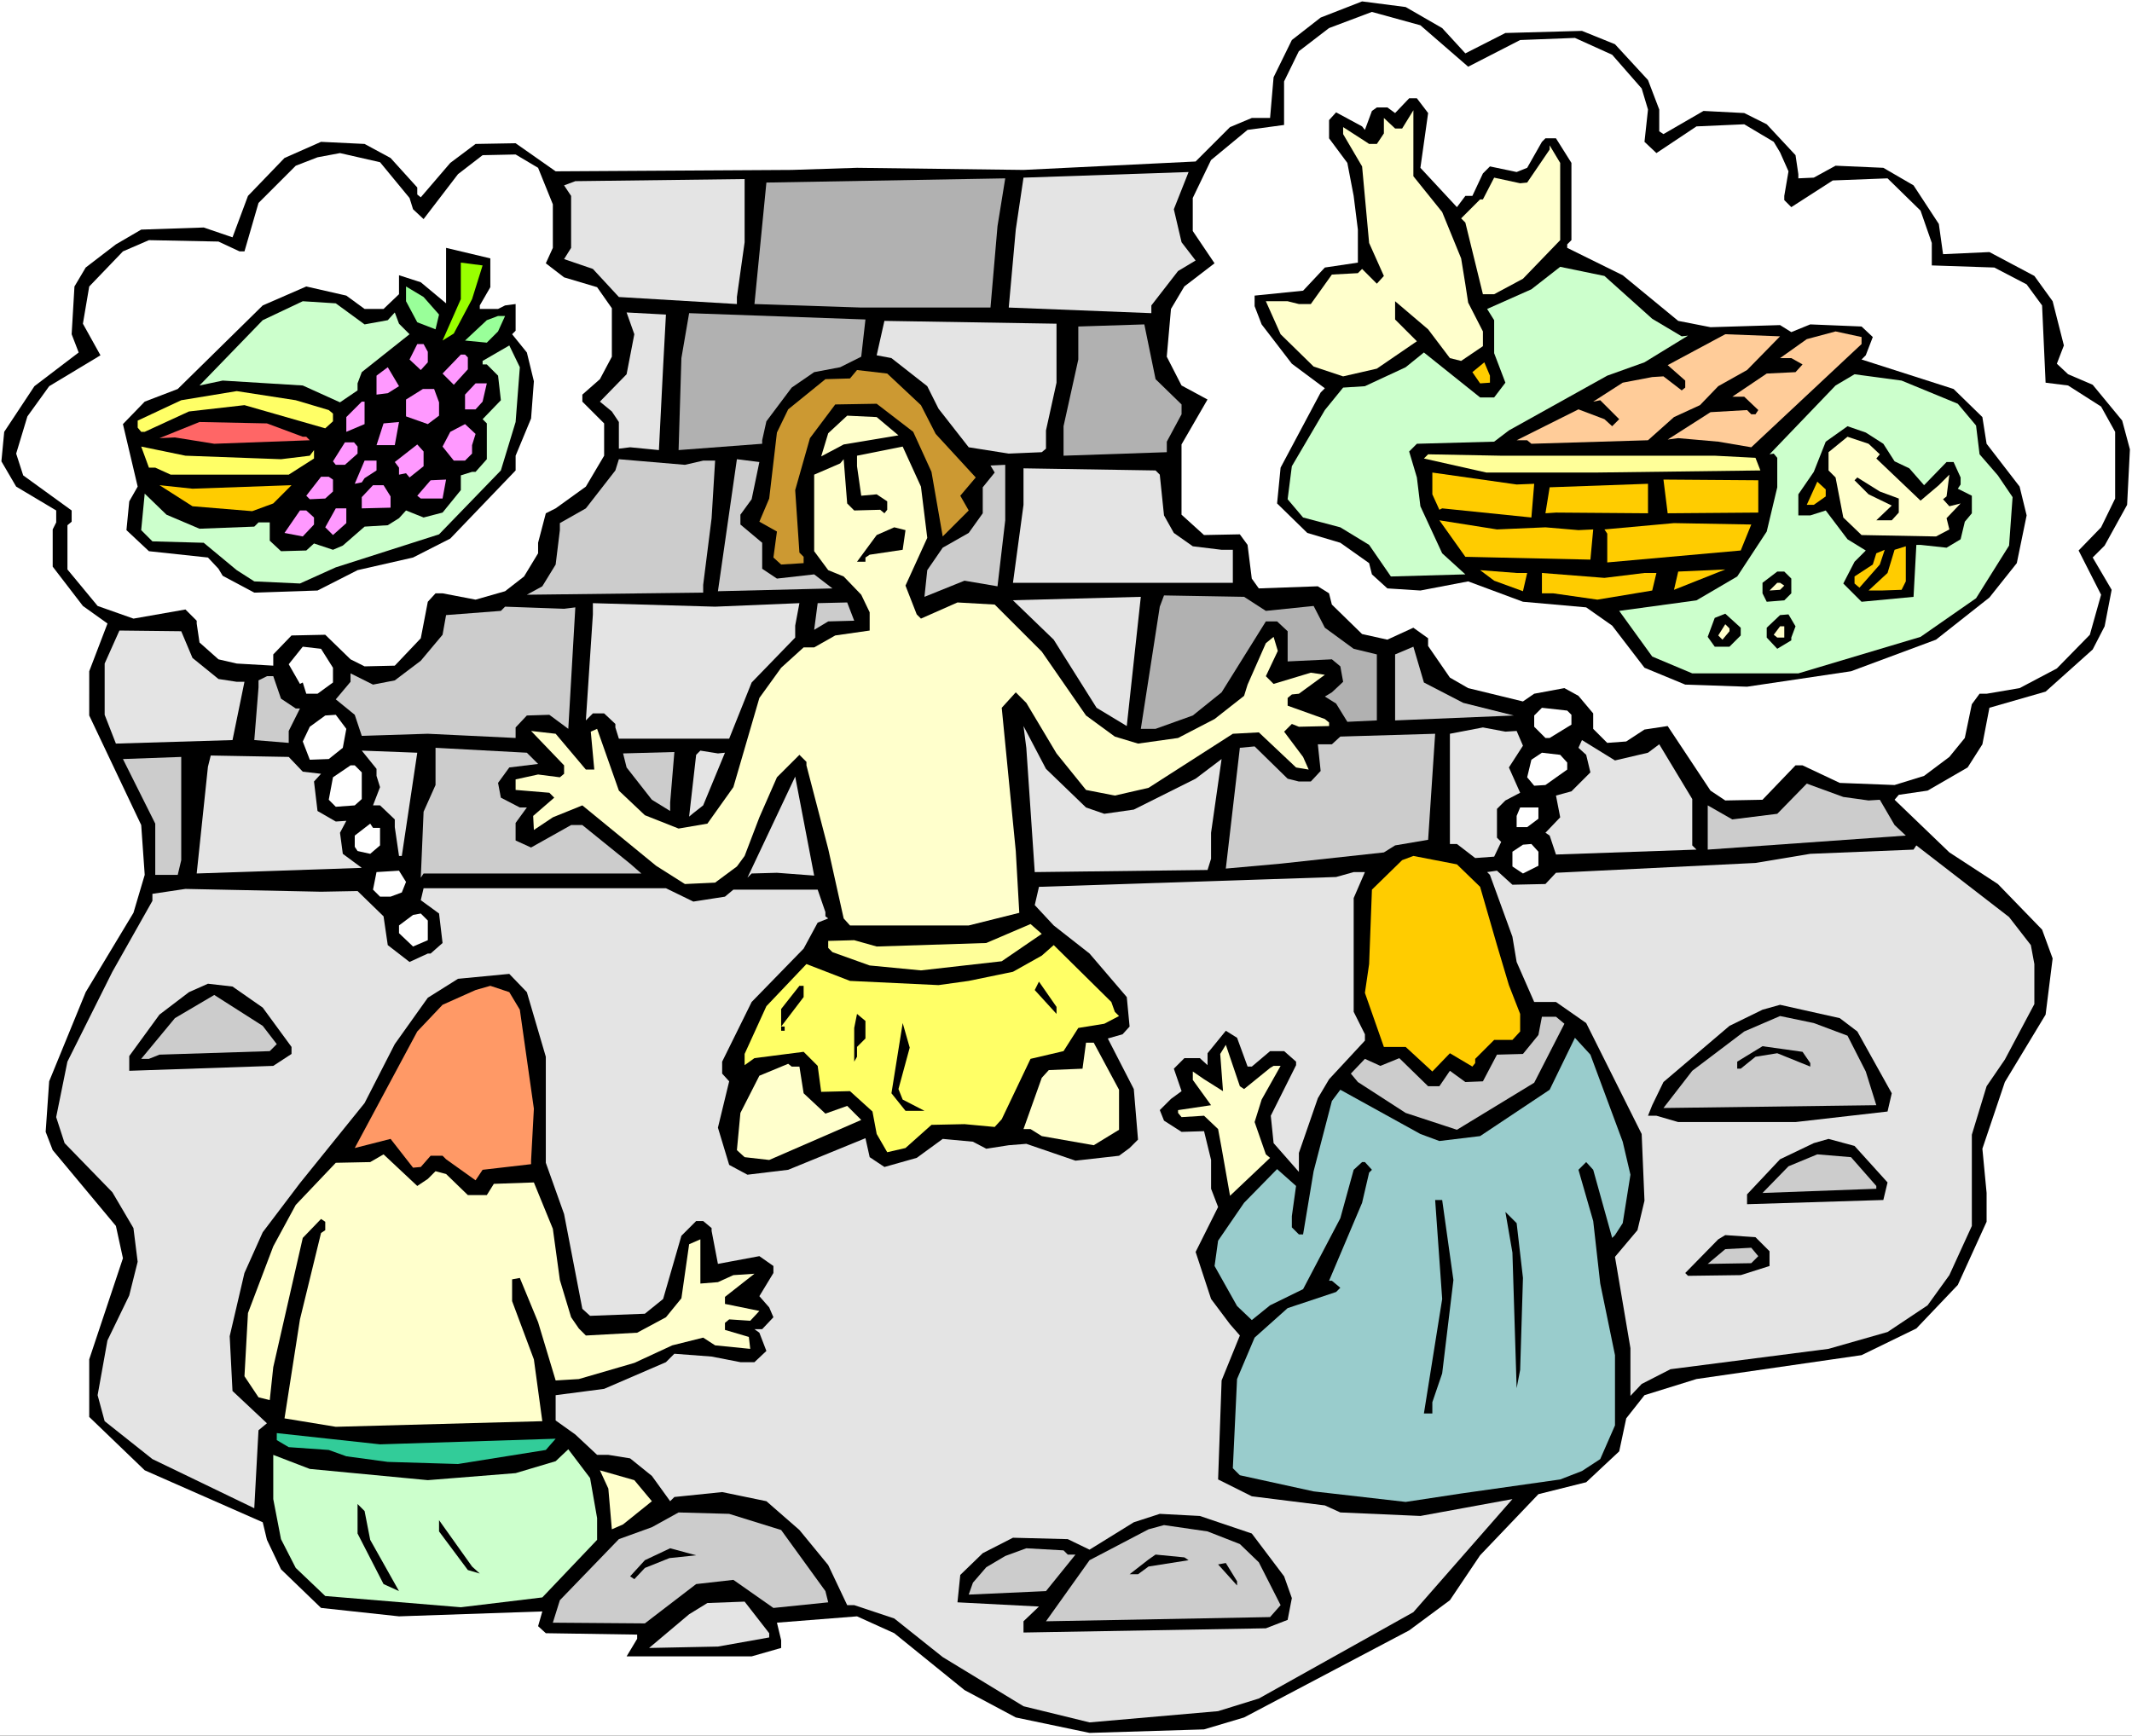 <?xml version="1.0" encoding="UTF-8" standalone="no"?>
<svg
   version="1.0"
   width="129.766mm"
   height="105.666mm"
   id="svg144"
   sodipodi:docname="Joseph in Prison 1.wmf"
   xmlns:inkscape="http://www.inkscape.org/namespaces/inkscape"
   xmlns:sodipodi="http://sodipodi.sourceforge.net/DTD/sodipodi-0.dtd"
   xmlns="http://www.w3.org/2000/svg"
   xmlns:svg="http://www.w3.org/2000/svg">
  <rect width="100%" height="100%" fill="#333333" stroke="none"/>
  <sodipodi:namedview
     id="namedview144"
     pagecolor="#ffffff"
     bordercolor="#000000"
     borderopacity="0.25"
     inkscape:showpageshadow="2"
     inkscape:pageopacity="0.0"
     inkscape:pagecheckerboard="0"
     inkscape:deskcolor="#d1d1d1"
     inkscape:document-units="mm" />
  <defs
     id="defs1">
    <pattern
       id="WMFhbasepattern"
       patternUnits="userSpaceOnUse"
       width="6"
       height="6"
       x="0"
       y="0" />
  </defs>
  <path
     style="fill:#ffffff;fill-opacity:1;fill-rule:evenodd;stroke:none"
     d="M 0,399.366 H 490.455 V 0 H 0 Z"
     id="path1" />
  <path
     style="fill:#000000;fill-opacity:1;fill-rule:evenodd;stroke:none"
     d="m 331.764,6.462 5.333,5.816 9.211,-4.685 17.614,-0.485 7.595,3.07 7.595,8.239 2.586,6.785 v 5.008 l 0.97,0.646 9.211,-5.331 9.373,0.485 5.171,2.585 6.626,7.108 0.646,4.362 v 0.969 l 3.555,-0.162 5.01,-2.746 10.989,0.485 6.949,4.039 5.818,8.886 0.97,6.947 10.666,-0.485 10.342,5.493 4.202,5.816 2.586,10.178 -1.616,4.2 2.586,2.423 5.656,2.423 6.787,8.239 1.778,6.624 -0.646,12.763 -5.171,9.37 -2.747,2.746 4.363,7.432 -1.616,8.401 -2.747,5.331 -10.827,9.693 -12.928,3.716 -1.616,8.401 -3.394,5.331 -9.211,5.331 -6.626,0.969 -0.97,1.131 12.605,12.117 11.15,7.27 10.181,10.501 2.424,6.624 -1.616,12.924 -9.373,15.509 -5.171,15.348 0.97,10.178 v 6.624 l -6.626,14.54 -9.534,10.016 -12.605,6.139 -37.976,5.493 -11.958,3.716 -4.202,5.331 -1.616,7.593 -7.595,7.108 -10.989,2.746 -13.413,14.055 -6.949,10.34 -9.373,6.947 -37.976,20.033 -9.211,2.746 -26.341,0.808 -16.968,-3.554 -11.797,-6.301 -16.16,-13.086 -8.565,-3.877 -18.422,1.454 0.97,4.039 v 1.777 l -6.787,1.939 h -28.765 l 2.424,-4.039 v -0.969 l -21.008,-0.323 -1.778,-1.616 0.97,-3.393 -32.966,1.131 -17.938,-1.939 -9.211,-8.886 -3.232,-6.785 -0.97,-4.039 -27.149,-11.955 -12.766,-12.278 v -13.248 l 7.757,-23.264 -1.616,-7.432 -14.544,-17.448 -1.616,-4.2 0.808,-11.632 8.403,-20.518 10.989,-18.256 2.586,-8.724 -0.808,-11.47 -11.958,-25.203 V 154.447 l 4.202,-10.986 -5.656,-4.039 -6.949,-9.047 v -8.562 l 0.808,-1.616 v -2.746 L 3.717,111.958 0.323,106.142 0.97,99.357 7.918,88.856 18.099,81.101 l -1.616,-4.2 0.646,-10.986 2.586,-4.362 6.949,-5.331 5.818,-3.393 14.382,-0.485 6.626,2.262 3.555,-9.532 8.403,-8.724 8.403,-3.716 10.019,0.485 5.979,3.231 6.141,6.785 v 1.616 l 0.808,0.646 6.787,-7.916 5.818,-4.362 9.211,-0.162 9.211,6.462 54.298,-0.323 15.029,-0.485 38.299,0.485 39.592,-1.939 7.918,-7.916 5.01,-2.1 h 4.202 l 0.808,-9.37 4.202,-8.562 6.626,-5.17 9.534,-3.716 10.019,1.292 z"
     id="path2" />
  <path
     style="fill:#ffffff;fill-opacity:1;fill-rule:evenodd;stroke:none"
     d="m 337.744,15.348 11.958,-6.139 12.605,-0.485 8.565,3.877 6.787,7.755 1.454,4.847 -0.808,7.432 2.747,2.585 9.211,-6.139 10.989,-0.485 6.787,4.039 1.454,2.423 1.939,4.362 -0.97,5.654 v 0.969 l 1.616,1.616 9.534,-6.139 12.605,-0.485 7.595,7.432 2.586,7.432 v 5.17 l 14.382,0.485 7.434,3.877 3.555,4.847 0.808,17.771 5.171,0.646 7.595,4.847 3.232,5.816 v 15.348 l -3.232,6.624 -5.171,5.331 5.171,10.178 -2.586,9.209 -7.595,7.755 -8.565,4.524 -7.595,1.292 h -1.616 l -1.778,2.423 -1.616,7.755 -3.555,4.362 -5.818,4.362 -6.787,2.1 -12.605,-0.485 -8.565,-4.039 h -1.616 l -7.595,7.916 -8.565,0.162 -3.394,-2.262 -9.858,-14.863 -5.333,0.808 -4.202,2.746 -4.363,0.323 -3.232,-3.231 v -3.554 l -3.394,-4.039 -3.232,-1.777 -6.949,1.292 -2.586,1.777 -12.605,-3.07 -4.202,-2.423 -5.01,-7.27 v -1.777 l -3.394,-2.423 -5.979,2.746 -5.818,-1.292 -6.949,-6.785 -0.646,-2.585 -2.586,-1.616 -13.574,0.485 -1.616,-2.262 -0.97,-7.755 -1.778,-2.423 -8.242,0.162 -5.171,-4.685 v -16.156 l 5.979,-10.34 -5.979,-3.231 -3.394,-6.624 0.97,-10.986 3.07,-5.17 6.949,-5.331 -5.01,-7.432 v -7.593 l 4.202,-8.724 8.403,-6.947 8.403,-1.131 v -10.016 l 3.394,-6.947 6.949,-5.331 9.858,-3.716 11.15,3.07 z"
     id="path3" />
  <path
     style="fill:#000000;fill-opacity:1;fill-rule:evenodd;stroke:none"
     d="m 328.532,26.011 -1.778,12.601 8.403,9.047 1.939,-2.585 h 1.616 l 2.424,-5.17 1.616,-1.616 6.141,1.292 2.424,-0.969 3.394,-5.978 0.808,-0.808 h 2.424 l 3.555,5.654 v 17.771 l -0.97,0.969 v 0.808 l 12.766,6.301 12.766,10.501 7.434,1.454 15.998,-0.485 2.586,1.616 4.363,-1.777 11.797,0.485 2.586,2.423 -1.616,4.2 -0.97,0.969 21.17,6.785 6.626,6.462 0.97,6.139 7.595,9.855 1.616,6.624 -2.262,10.986 -6.302,7.916 -12.282,9.693 -19.554,7.27 -23.917,3.554 -14.221,-0.485 -9.373,-3.877 -7.434,-9.693 -5.979,-4.2 -14.544,-1.292 -12.605,-4.685 -10.989,2.1 -7.595,-0.485 -3.555,-3.231 -0.646,-2.585 -6.626,-4.685 -7.595,-2.262 -6.949,-6.785 0.808,-8.239 9.211,-17.286 0.97,-0.969 -7.595,-5.654 -6.949,-9.047 -1.616,-4.2 V 68.015 l 11.15,-1.131 5.01,-5.331 7.595,-1.131 v -7.593 l -0.97,-7.755 -1.454,-7.593 -4.202,-5.654 v -4.2 l 1.616,-1.777 5.979,3.231 0.646,0.808 1.616,-4.362 1.131,-0.808 h 2.424 l 1.778,1.292 3.232,-3.393 h 1.778 z"
     id="path4" />
  <path
     style="fill:#ffffcc;fill-opacity:1;fill-rule:evenodd;stroke:none"
     d="m 325.139,40.551 6.626,8.239 4.363,10.663 0.97,5.978 0.646,4.2 3.394,6.624 v 3.393 l -5.01,3.393 -2.586,-0.646 -5.01,-6.624 -7.595,-6.462 v 4.2 l 5.01,5.008 -9.211,6.301 -7.757,1.777 -6.787,-2.262 -7.595,-7.432 -3.394,-7.593 h 5.01 l 2.586,0.646 h 2.747 l 4.848,-6.785 5.979,-0.323 0.97,-0.969 3.394,3.393 1.616,-1.777 -3.394,-7.593 -1.616,-17.61 -4.363,-7.432 v -1.616 l 5.01,3.231 0.97,0.646 h 1.778 l 1.616,-2.423 v -3.554 l 2.586,2.423 h 1.616 l 2.586,-4.2 z"
     id="path5" />
  <path
     style="fill:#ffffff;fill-opacity:1;fill-rule:evenodd;stroke:none"
     d="m 94.213,45.559 0.808,2.585 2.424,2.262 7.918,-10.34 5.656,-4.362 7.595,-0.162 5.171,3.07 3.394,8.401 v 10.016 l -1.616,3.554 4.202,3.231 7.595,2.262 3.394,4.847 v 11.147 l -2.747,5.17 -4.04,3.554 v 1.616 l 5.01,5.008 v 7.432 l -4.202,7.108 -6.949,5.008 -2.262,1.131 -1.778,6.785 v 2.423 l -3.232,5.331 -4.363,3.393 -6.787,1.939 -7.595,-1.454 h -1.616 l -1.778,1.939 -1.616,8.401 -5.979,6.301 -6.949,0.162 -3.232,-1.616 -5.818,-5.654 -7.757,0.162 -4.202,4.362 v 2.585 l -8.403,-0.485 -4.202,-0.969 -4.363,-3.877 -0.646,-4.362 v -0.646 l -2.586,-2.585 -11.958,2.1 -8.242,-2.908 -6.949,-8.401 v -10.178 l 0.97,-0.808 v -2.585 l -11.15,-8.078 -1.616,-5.008 2.586,-8.562 5.01,-6.947 11.797,-7.108 -4.04,-7.27 1.454,-8.562 7.757,-8.078 5.979,-2.585 15.998,0.323 4.848,2.262 h 1.131 l 3.232,-11.147 8.565,-8.562 5.01,-1.939 5.171,-0.969 9.211,2.1 z"
     id="path6" />
  <path
     style="fill:#ffffcc;fill-opacity:1;fill-rule:evenodd;stroke:none"
     d="m 358.913,55.252 -8.565,8.886 -6.626,3.554 h -2.586 l -4.04,-16.479 -0.97,-0.969 4.363,-4.362 h 0.646 l 2.586,-5.008 5.979,1.292 1.616,-0.162 5.171,-7.593 v -0.969 l 2.424,4.039 z"
     id="path7" />
  <path
     style="fill:#e4e4e4;fill-opacity:1;fill-rule:evenodd;stroke:none"
     d="m 171.296,55.737 -1.778,12.601 v 1.616 l -27.149,-1.616 -5.979,-6.462 -6.626,-2.262 1.616,-2.585 V 45.074 l -1.616,-2.423 2.586,-0.969 38.946,-0.485 z"
     id="path8" />
  <path
     style="fill:#b1b1b1;fill-opacity:1;fill-rule:evenodd;stroke:none"
     d="m 229.472,52.021 -1.616,18.74 h -29.734 l -24.563,-0.808 2.747,-27.949 54.944,-0.969 z"
     id="path9" />
  <path
     style="fill:#e4e4e4;fill-opacity:1;fill-rule:evenodd;stroke:none"
     d="m 270.033,48.144 1.778,7.593 3.232,4.2 -4.04,2.423 -6.141,7.916 v 1.777 l -32.805,-1.292 1.616,-17.933 1.778,-11.955 37.976,-1.292 z"
     id="path10" />
  <path
     style="fill:#000000;fill-opacity:1;fill-rule:evenodd;stroke:none"
     d="m 112.797,66.076 -2.424,4.2 v 0.808 h 4.202 l 1.616,-0.808 2.424,-0.323 v 6.139 l -0.808,0.808 3.394,4.2 1.616,6.624 -0.646,8.562 -3.555,8.562 v 3.393 l -15.029,15.671 -8.565,4.362 -12.766,2.908 -9.211,4.685 -14.544,0.485 -7.272,-3.877 -0.97,-1.616 -2.424,-2.585 -13.574,-1.454 -5.171,-4.847 0.646,-6.624 1.939,-3.393 -3.394,-14.378 5.01,-5.17 7.595,-2.908 19.554,-19.225 10.019,-4.362 9.211,2.1 4.202,3.07 H 88.234 l 3.555,-3.393 v -4.362 l 5.01,1.616 5.818,4.847 V 57.029 l 10.181,2.423 z"
     id="path11" />
  <path
     style="fill:#99ff00;fill-opacity:1;fill-rule:evenodd;stroke:none"
     d="m 108.595,68.823 -4.202,7.916 -2.586,1.616 4.202,-9.532 v -8.401 l 5.01,0.646 z"
     id="path12" />
  <path
     style="fill:#99ff99;fill-opacity:1;fill-rule:evenodd;stroke:none"
     d="m 101,72.377 -0.808,3.393 -4.202,-1.616 -2.586,-4.847 v -3.393 l 4.04,2.423 z"
     id="path13" />
  <path
     style="fill:#ccffcc;fill-opacity:1;fill-rule:evenodd;stroke:none"
     d="m 83.87,74.639 5.333,-0.969 1.616,-1.777 0.97,2.585 2.424,2.423 -10.989,8.724 -0.97,2.585 v 1.616 l -4.04,2.746 -8.565,-3.877 -18.422,-1.131 -5.333,1.131 14.544,-15.025 9.211,-4.362 7.595,0.485 z"
     id="path14" />
  <path
     style="fill:#ccffcc;fill-opacity:1;fill-rule:evenodd;stroke:none"
     d="m 380.083,73.346 6.787,4.039 1.454,-0.162 -10.019,6.139 -8.565,3.07 -22.624,12.601 -3.394,2.585 -17.776,0.485 -1.778,1.777 1.778,5.978 0.808,6.624 5.01,10.824 5.333,4.847 -17.13,0.485 -5.01,-7.27 -6.626,-4.039 -8.565,-2.262 -3.555,-4.2 0.97,-7.593 7.595,-12.924 4.202,-5.17 5.01,-0.323 9.373,-4.362 4.202,-3.393 12.928,10.34 h 3.232 l 2.586,-3.393 -2.586,-6.785 v -7.593 l -1.616,-2.585 10.181,-4.524 6.626,-5.17 10.181,2.1 z"
     id="path15" />
  <path
     style="fill:#99ff99;fill-opacity:1;fill-rule:evenodd;stroke:none"
     d="m 114.574,76.254 -2.586,2.585 -5.01,-0.485 5.01,-4.685 2.586,-0.969 h 1.616 z"
     id="path16" />
  <path
     style="fill:#e4e4e4;fill-opacity:1;fill-rule:evenodd;stroke:none"
     d="m 152.55,84.332 -0.97,19.225 -6.626,-0.646 -2.586,0.323 v -6.139 l -1.616,-2.423 -2.747,-2.262 6.141,-6.301 1.778,-9.209 -1.778,-5.008 9.05,0.485 z"
     id="path17" />
  <path
     style="fill:#b1b1b1;fill-opacity:1;fill-rule:evenodd;stroke:none"
     d="m 198.121,82.07 -4.848,2.423 -5.979,1.131 -5.171,3.554 -5.818,7.755 -0.97,4.362 v 0.808 l -19.23,1.454 0.646,-21.164 1.778,-10.34 40.562,1.454 z"
     id="path18" />
  <path
     style="fill:#e4e4e4;fill-opacity:1;fill-rule:evenodd;stroke:none"
     d="m 243.046,88.048 -2.424,10.986 v 4.2 l -0.97,0.808 -7.595,0.323 -9.211,-1.454 -6.949,-8.886 -2.586,-5.17 -8.242,-6.462 -3.394,-0.646 1.778,-7.916 39.592,0.646 z"
     id="path19" />
  <path
     style="fill:#ff99ff;fill-opacity:1;fill-rule:evenodd;stroke:none"
     d="m 98.414,80.94 v 2.423 l -1.616,1.777 -2.586,-2.423 1.778,-3.554 h 1.454 z"
     id="path20" />
  <path
     style="fill:#ccffcc;fill-opacity:1;fill-rule:evenodd;stroke:none"
     d="m 118.614,97.095 -3.394,11.147 -14.221,14.702 -23.755,7.593 -8.242,3.716 -10.504,-0.485 -4.04,-2.585 -7.595,-6.301 -11.797,-0.323 -2.586,-2.585 0.808,-8.401 5.01,4.847 7.595,3.231 12.605,-0.485 0.97,-0.969 h 2.586 v 4.2 l 2.586,2.423 5.818,-0.162 1.778,-1.616 4.363,1.454 2.262,-0.969 5.01,-4.362 5.333,-0.323 2.586,-1.616 1.616,-1.777 4.04,1.616 4.363,-1.131 4.202,-5.17 v -3.393 l 2.586,-0.808 h 0.808 l 2.586,-2.908 v -8.239 l -0.97,-0.969 4.202,-4.362 -0.646,-5.654 -2.586,-2.585 h -0.97 v -0.808 l 6.141,-3.554 2.424,5.008 z"
     id="path21" />
  <path
     style="fill:#b1b1b1;fill-opacity:1;fill-rule:evenodd;stroke:none"
     d="m 265.832,87.24 5.979,5.816 v 2.262 l -3.394,6.301 v 2.423 l -23.755,0.808 v -6.785 l 3.394,-15.348 v -7.593 l 15.19,-0.485 z"
     id="path22" />
  <path
     style="fill:#ff99ff;fill-opacity:1;fill-rule:evenodd;stroke:none"
     d="m 107.625,82.232 v 2.746 l -3.232,3.554 -2.586,-2.585 4.202,-4.362 h 0.97 z"
     id="path23" />
  <path
     style="fill:#ff99ff;fill-opacity:1;fill-rule:evenodd;stroke:none"
     d="m 89.203,90.471 -2.586,0.323 v -4.362 l 2.586,-1.939 2.586,4.362 z"
     id="path24" />
  <path
     style="fill:#ffcc99;fill-opacity:1;fill-rule:evenodd;stroke:none"
     d="m 401.899,85.14 -6.626,3.716 -4.202,4.362 -5.979,2.746 -5.979,5.331 -26.826,0.808 -0.97,-0.808 h -2.424 l 14.221,-7.108 5.979,2.262 1.778,1.616 1.616,-1.616 -4.363,-4.362 -1.616,0.323 6.787,-4.362 6.787,-1.292 2.586,-0.162 4.202,3.231 0.808,-0.646 v -1.616 l -4.04,-3.554 13.251,-7.108 12.605,0.485 z"
     id="path25" />
  <path
     style="fill:#ffcc99;fill-opacity:1;fill-rule:evenodd;stroke:none"
     d="m 428.24,79.162 -25.371,23.749 -7.595,-1.292 -9.211,-0.808 -2.424,0.323 9.858,-6.301 8.403,-0.485 0.97,0.969 h 0.97 l 0.646,-0.969 -3.232,-3.07 h -2.747 l 7.918,-5.331 6.626,-0.323 1.616,-1.777 -2.586,-1.454 h -2.586 l 6.141,-4.362 6.626,-1.777 5.979,1.292 z"
     id="path26" />
  <path
     style="fill:#ffff66;fill-opacity:1;fill-rule:evenodd;stroke:none"
     d="m 75.629,94.349 0.97,0.808 v 1.777 L 74.821,98.549 56.237,93.218 43.47,94.672 33.29,99.357 H 32.482 L 31.674,98.388 v -1.616 l 10.019,-4.685 12.766,-2.1 13.574,2.1 z"
     id="path27" />
  <path
     style="fill:#ff99ff;fill-opacity:1;fill-rule:evenodd;stroke:none"
     d="m 111.019,92.41 -1.616,1.777 h -2.424 V 90.794 l 2.424,-2.585 h 2.586 z"
     id="path28" />
  <path
     style="fill:#cc9932;fill-opacity:1;fill-rule:evenodd;stroke:none"
     d="m 211.857,93.218 3.394,6.624 9.211,10.016 -3.555,4.2 1.939,3.393 -5.979,5.978 -2.586,-14.863 -4.202,-9.209 -8.403,-6.462 -9.534,0.162 -5.818,7.755 -3.394,11.955 0.97,14.378 0.97,0.969 v 1.454 l -5.171,0.323 -1.778,-1.616 0.808,-5.978 -4.04,-2.262 2.262,-5.331 1.778,-15.186 2.586,-5.331 8.565,-6.947 5.656,-0.162 1.616,-1.939 6.949,0.808 z"
     id="path29" />
  <path
     style="fill:#ff99ff;fill-opacity:1;fill-rule:evenodd;stroke:none"
     d="m 101,92.572 v 3.07 l -2.586,1.939 -5.01,-1.777 v -3.877 l 3.878,-2.423 h 2.586 z"
     id="path30" />
  <path
     style="fill:#ff99ff;fill-opacity:1;fill-rule:evenodd;stroke:none"
     d="m 83.87,97.58 -4.202,1.777 v -3.393 l 3.555,-3.554 h 0.646 z"
     id="path31" />
  <path
     style="fill:#ffcc00;fill-opacity:1;fill-rule:evenodd;stroke:none"
     d="m 342.753,88.048 -2.262,0.162 -1.778,-2.585 2.747,-2.262 1.293,3.07 z"
     id="path32" />
  <path
     style="fill:#ff6666;fill-opacity:1;fill-rule:evenodd;stroke:none"
     d="m 69.65,100.488 h 0.808 l 0.808,0.808 -21.978,0.808 -9.05,-1.454 -3.555,0.162 9.211,-3.716 15.514,0.323 z"
     id="path33" />
  <path
     style="fill:#ff99ff;fill-opacity:1;fill-rule:evenodd;stroke:none"
     d="M 90.819,102.426 H 86.618 L 88.234,97.418 91.789,97.095 Z"
     id="path34" />
  <path
     style="fill:#ccffcc;fill-opacity:1;fill-rule:evenodd;stroke:none"
     d="m 450.379,92.895 4.202,5.008 0.808,6.624 4.202,4.847 3.394,5.008 -0.808,11.147 -7.595,12.117 -12.766,8.886 -28.118,8.401 h -24.402 l -9.211,-3.877 -7.595,-10.501 17.776,-2.423 9.373,-5.493 6.787,-10.34 2.424,-10.178 v -6.785 l -0.808,-0.969 -0.97,0.162 15.19,-15.832 4.363,-2.585 10.827,1.454 z"
     id="path35" />
  <path
     style="fill:#ff99ff;fill-opacity:1;fill-rule:evenodd;stroke:none"
     d="m 108.595,102.426 v 1.939 l -1.616,1.616 h -2.586 l -2.586,-3.231 1.778,-3.393 3.394,-1.777 2.424,2.262 z"
     id="path36" />
  <path
     style="fill:#ffffcc;fill-opacity:1;fill-rule:evenodd;stroke:none"
     d="m 205.717,99.357 0.97,0.808 -12.605,2.1 -5.171,2.746 1.616,-5.331 4.363,-4.039 6.787,0.323 z"
     id="path37" />
  <path
     style="fill:#ffff66;fill-opacity:1;fill-rule:evenodd;stroke:none"
     d="m 64.64,105.658 6.626,-0.808 0.97,-1.292 v 1.939 l -5.818,3.716 H 39.269 l -3.555,-1.616 h -1.454 l -1.778,-4.847 10.181,2.1 z"
     id="path38" />
  <path
     style="fill:#ff99ff;fill-opacity:1;fill-rule:evenodd;stroke:none"
     d="m 82.254,102.75 v 1.616 l -2.909,2.585 h -2.101 l -0.646,-0.808 2.747,-4.362 h 2.101 z"
     id="path39" />
  <path
     style="fill:#ff99ff;fill-opacity:1;fill-rule:evenodd;stroke:none"
     d="m 97.445,107.273 -3.232,2.585 -0.808,-0.969 -1.616,0.323 v -1.616 l -0.97,-1.292 5.171,-4.039 1.454,1.616 z"
     id="path40" />
  <path
     style="fill:#ff99ff;fill-opacity:1;fill-rule:evenodd;stroke:none"
     d="m 86.618,108.242 -2.747,1.777 -0.646,0.969 -1.616,0.323 2.262,-5.331 h 2.747 z"
     id="path41" />
  <path
     style="fill:#ffffcc;fill-opacity:1;fill-rule:evenodd;stroke:none"
     d="m 213.312,123.752 -5.01,10.986 2.586,6.624 0.97,0.969 8.403,-3.716 8.565,0.485 10.827,10.824 10.181,14.702 6.626,4.847 5.333,1.616 9.211,-1.292 8.403,-4.362 6.787,-5.331 0.808,-2.585 4.202,-9.532 1.778,-1.454 0.97,3.231 -2.747,5.816 1.778,1.777 8.565,-2.585 3.232,0.485 -5.979,4.362 -1.616,0.162 -0.97,0.808 v 1.777 l 8.565,3.07 0.97,0.808 v 0.808 l -6.949,0.162 -1.616,-0.646 -1.778,1.777 4.363,5.816 1.293,2.908 -2.909,-0.485 -8.565,-8.078 -5.979,0.323 -19.392,12.44 -7.757,1.777 -6.626,-1.292 -6.787,-8.401 -6.949,-11.632 -2.424,-2.423 -3.232,3.554 3.232,32.957 0.808,14.217 -11.635,2.908 h -27.31 l -1.454,-1.616 -3.555,-15.994 -5.01,-19.225 v -0.808 l -1.616,-1.616 -5.171,5.17 -4.04,9.209 -3.394,8.886 -1.778,2.423 -5.01,3.716 -6.949,0.323 -6.626,-4.2 -16.968,-13.894 -6.787,2.746 -4.363,2.908 -0.162,-3.231 4.848,-4.2 -1.131,-1.131 -7.757,-0.646 v -2.423 l 5.171,-1.131 5.01,0.646 0.97,-0.808 v -1.939 l -7.595,-7.916 5.656,0.646 6.949,8.239 h 1.939 l -0.808,-8.724 1.454,-0.646 5.01,14.217 5.979,5.654 7.757,3.07 6.626,-1.131 5.979,-8.401 5.979,-20.518 5.01,-6.947 5.171,-4.685 h 2.424 l 4.848,-2.746 7.918,-1.131 v -4.2 l -1.939,-4.039 -4.04,-4.2 -3.555,-1.454 -3.232,-4.362 v -17.61 l 5.979,-2.585 0.808,-0.969 0.808,10.178 1.616,1.616 5.979,-0.162 0.97,0.808 0.646,-0.808 v -1.939 l -2.424,-1.616 -3.555,0.323 -0.97,-6.785 v -2.423 l 10.504,-2.1 4.202,9.209 z"
     id="path42" />
  <path
     style="fill:#cccccc;fill-opacity:1;fill-rule:evenodd;stroke:none"
     d="m 161.761,105.981 h 2.747 l -0.808,13.248 -1.939,15.348 v 1.777 l -40.562,0.485 3.555,-1.939 3.07,-5.008 0.97,-7.916 v -1.616 l 5.979,-3.393 6.787,-8.724 0.808,-2.585 15.19,1.292 z"
     id="path43" />
  <path
     style="fill:#cccccc;fill-opacity:1;fill-rule:evenodd;stroke:none"
     d="m 172.912,114.866 -2.586,3.554 v 2.262 l 5.01,4.2 v 5.978 l 3.394,2.262 8.565,-0.969 4.202,3.231 -26.341,0.646 4.363,-30.373 5.171,0.646 z"
     id="path44" />
  <path
     style="fill:#ff99ff;fill-opacity:1;fill-rule:evenodd;stroke:none"
     d="m 76.598,110.343 v 2.746 l -1.778,1.616 -3.555,0.162 -0.808,-0.808 3.394,-4.362 h 1.778 z"
     id="path45" />
  <path
     style="fill:#000000;fill-opacity:1;fill-rule:evenodd;stroke:none"
     d="m 433.249,102.103 2.586,4.039 3.394,1.616 3.394,3.877 5.171,-5.331 h 1.616 l 1.616,3.554 v 1.616 l -0.646,0.969 3.232,1.616 v 4.039 l -1.616,1.939 -0.97,4.039 -3.232,1.939 -5.979,-0.646 h -0.97 l -0.646,11.955 -11.958,1.131 -4.202,-4.2 2.586,-5.008 2.586,-2.585 -4.202,-2.585 -5.01,-6.624 -3.555,1.131 h -2.747 v -4.847 l 3.555,-5.17 2.747,-6.947 5.01,-3.554 4.202,1.454 z"
     id="path46" />
  <path
     style="fill:#ffcc00;fill-opacity:1;fill-rule:evenodd;stroke:none"
     d="m 67.064,111.635 -4.202,4.2 -4.848,1.777 -13.736,-1.131 -7.595,-4.847 7.595,0.808 z"
     id="path47" />
  <path
     style="fill:#ff99ff;fill-opacity:1;fill-rule:evenodd;stroke:none"
     d="m 101.808,114.705 h -5.01 l -0.808,-0.646 3.07,-3.554 3.555,-0.162 z"
     id="path48" />
  <path
     style="fill:#ff99ff;fill-opacity:1;fill-rule:evenodd;stroke:none"
     d="m 89.849,114.22 v 2.585 l -6.626,0.162 v -2.585 l 2.586,-2.746 H 88.234 Z"
     id="path49" />
  <path
     style="fill:#cccccc;fill-opacity:1;fill-rule:evenodd;stroke:none"
     d="m 231.249,119.713 -1.778,15.186 -7.595,-1.292 -9.211,3.716 0.646,-6.139 3.555,-5.17 5.979,-3.393 3.232,-4.524 v -5.978 l 2.747,-3.393 -0.97,-1.616 3.394,-0.162 z"
     id="path50" />
  <path
     style="fill:#ffffcc;fill-opacity:1;fill-rule:evenodd;stroke:none"
     d="m 432.441,104.527 -0.808,0.969 10.181,9.693 4.202,-3.554 2.424,-2.423 -0.646,5.008 -0.808,0.646 1.454,1.616 2.586,-0.646 -3.232,3.393 0.646,2.585 -3.07,1.616 -17.13,-0.323 -4.202,-4.039 -1.778,-9.209 -1.616,-1.616 v -4.2 l 4.363,-3.554 4.848,1.616 z"
     id="path51" />
  <path
     style="fill:#e4e4e4;fill-opacity:1;fill-rule:evenodd;stroke:none"
     d="m 266.801,109.212 0.97,9.37 2.262,4.039 4.363,3.07 6.626,0.808 h 2.586 v 7.593 h -50.581 l 2.424,-17.933 v -8.401 l 30.381,0.485 z"
     id="path52" />
  <path
     style="fill:#ffff99;fill-opacity:1;fill-rule:evenodd;stroke:none"
     d="m 394.465,104.85 9.373,0.485 1.131,2.908 -38.138,0.485 h -24.886 l -14.382,-3.231 0.97,-0.969 16.806,0.323 z"
     id="path53" />
  <path
     style="fill:#ff99ff;fill-opacity:1;fill-rule:evenodd;stroke:none"
     d="m 72.235,119.067 v 1.616 l -2.586,2.746 -4.202,-0.808 3.555,-5.17 h 1.454 z"
     id="path54" />
  <path
     style="fill:#ff99ff;fill-opacity:1;fill-rule:evenodd;stroke:none"
     d="m 79.669,120.359 -3.07,2.746 -1.778,-1.777 2.424,-4.362 h 2.424 z"
     id="path55" />
  <path
     style="fill:#ffcc00;fill-opacity:1;fill-rule:evenodd;stroke:none"
     d="m 352.934,111.312 -0.646,7.755 -20.523,-2.1 -0.646,0.323 -1.616,-3.554 v -5.008 l 19.392,2.746 z"
     id="path56" />
  <path
     style="fill:#ffcc00;fill-opacity:1;fill-rule:evenodd;stroke:none"
     d="m 404.484,117.936 -20.846,0.162 -0.97,-7.755 21.816,0.162 z"
     id="path57" />
  <path
     style="fill:#ffcc00;fill-opacity:1;fill-rule:evenodd;stroke:none"
     d="m 379.113,118.097 -21.17,-0.162 -2.424,0.162 0.97,-5.978 22.624,-0.808 z"
     id="path58" />
  <path
     style="fill:#000000;fill-opacity:1;fill-rule:evenodd;stroke:none"
     d="m 436.804,114.705 v 3.231 l -1.616,1.777 h -3.555 l 3.555,-3.393 -5.333,-2.585 -3.232,-3.231 0.646,-0.646 5.171,3.231 z"
     id="path59" />
  <path
     style="fill:#ffcc00;fill-opacity:1;fill-rule:evenodd;stroke:none"
     d="m 419.998,114.22 -2.747,1.939 h -1.616 l 2.424,-5.331 1.939,1.777 z"
     id="path60" />
  <path
     style="fill:#000000;fill-opacity:1;fill-rule:evenodd;stroke:none"
     d="m 207.656,126.498 -7.595,1.131 -0.97,0.646 v 0.969 h -1.939 l 4.525,-6.139 4.04,-1.777 2.586,0.646 z"
     id="path61" />
  <path
     style="fill:#ffcc00;fill-opacity:1;fill-rule:evenodd;stroke:none"
     d="m 355.52,121.329 7.595,0.646 3.394,-0.162 -0.646,6.947 -28.765,-0.646 -5.979,-8.401 13.251,2.1 z"
     id="path62" />
  <path
     style="fill:#ffcc00;fill-opacity:1;fill-rule:evenodd;stroke:none"
     d="m 400.444,126.66 -30.704,2.746 v -6.624 l -0.646,-0.969 15.998,-1.454 17.776,0.323 z"
     id="path63" />
  <path
     style="fill:#ffcc00;fill-opacity:1;fill-rule:evenodd;stroke:none"
     d="m 438.42,133.768 -0.97,1.939 -4.686,0.162 h -2.909 l 4.363,-4.039 1.616,-5.331 2.586,-0.808 z"
     id="path64" />
  <path
     style="fill:#ffcc00;fill-opacity:1;fill-rule:evenodd;stroke:none"
     d="m 432.441,129.891 -4.686,5.331 -1.131,-0.969 v -1.616 l 4.202,-2.746 0.808,-2.585 1.939,-0.808 z"
     id="path65" />
  <path
     style="fill:#ffcc00;fill-opacity:1;fill-rule:evenodd;stroke:none"
     d="m 351.318,131.83 -0.97,4.2 -6.626,-2.423 -3.232,-2.423 8.403,0.646 z"
     id="path66" />
  <path
     style="fill:#cccccc;fill-opacity:1;fill-rule:evenodd;stroke:none"
     d="m 132.35,139.746 -1.616,27.949 -4.363,-3.231 -5.171,0.162 -2.586,2.746 v 2.423 l -20.2,-0.969 -15.19,0.485 -1.616,-4.847 -4.363,-3.554 3.394,-4.039 v -1.939 l 5.171,2.585 5.01,-0.969 5.979,-4.524 5.01,-5.978 0.808,-4.524 12.605,-0.969 0.97,-0.969 13.574,0.485 z"
     id="path67" />
  <path
     style="fill:#e4e4e4;fill-opacity:1;fill-rule:evenodd;stroke:none"
     d="m 183.901,138.777 -0.97,5.17 v 2.746 l -10.019,10.34 -5.171,12.924 h -25.371 l -0.808,-2.585 v -0.808 l -2.586,-2.423 h -2.586 l -1.616,1.616 1.616,-24.395 v -2.585 l 28.118,0.808 z"
     id="path68" />
  <path
     style="fill:#ffcc00;fill-opacity:1;fill-rule:evenodd;stroke:none"
     d="m 378.305,131.83 h 2.747 l -0.97,4.039 -12.605,2.1 -10.181,-1.454 h -2.586 v -4.685 l 14.382,1.131 z"
     id="path69" />
  <path
     style="fill:#ffcc00;fill-opacity:1;fill-rule:evenodd;stroke:none"
     d="m 385.092,135.707 0.97,-4.2 10.827,-0.485 z"
     id="path70" />
  <path
     style="fill:#cccccc;fill-opacity:1;fill-rule:evenodd;stroke:none"
     d="m 196.505,142.815 -5.979,0.162 -3.232,1.939 0.808,-6.139 6.787,-0.162 z"
     id="path71" />
  <path
     style="fill:#000000;fill-opacity:1;fill-rule:evenodd;stroke:none"
     d="m 412.08,133.122 v 3.393 l -1.616,1.616 -4.04,0.323 -0.97,-1.939 v -2.423 l 3.394,-2.585 h 1.616 z"
     id="path72" />
  <path
     style="fill:#e4e4e4;fill-opacity:1;fill-rule:evenodd;stroke:none"
     d="m 44.278,151.378 5.979,4.847 4.202,0.646 h 1.778 l -2.747,13.409 -26.826,0.808 -2.586,-6.624 v -11.794 l 3.394,-7.593 14.221,0.162 z"
     id="path73" />
  <path
     style="fill:#e4e4e4;fill-opacity:1;fill-rule:evenodd;stroke:none"
     d="m 259.206,167.049 -6.949,-4.2 -9.858,-15.671 -9.373,-9.047 h -0.97 l 30.381,-0.808 z"
     id="path74" />
  <path
     style="fill:#b1b1b1;fill-opacity:1;fill-rule:evenodd;stroke:none"
     d="m 291.203,140.554 10.989,-1.131 2.586,5.008 6.626,4.847 5.333,1.292 v 15.186 l -6.787,0.323 -2.586,-4.2 -2.586,-1.616 1.616,-0.969 2.586,-2.423 -0.646,-3.554 -1.939,-1.616 -10.181,0.485 v -6.947 l -2.424,-2.262 h -2.586 l -10.181,16.317 -6.626,5.331 -8.565,3.07 h -3.394 l 4.363,-28.111 0.97,-2.585 18.422,0.323 z"
     id="path75" />
  <path
     style="fill:#ffffcc;fill-opacity:1;fill-rule:evenodd;stroke:none"
     d="m 410.464,134.738 -0.97,0.969 -2.424,0.162 1.778,-1.777 h 0.646 z"
     id="path76" />
  <path
     style="fill:#ffffff;fill-opacity:1;fill-rule:evenodd;stroke:none"
     d="m 76.598,153.64 v 3.393 l -3.555,2.585 H 70.458 l -0.808,-2.585 -0.646,0.323 -2.586,-4.524 3.232,-4.039 4.202,0.485 z"
     id="path77" />
  <path
     style="fill:#000000;fill-opacity:1;fill-rule:evenodd;stroke:none"
     d="m 400.444,146.208 -2.586,2.585 h -3.394 l -1.616,-2.262 1.616,-4.362 2.424,-0.969 3.555,3.231 z"
     id="path78" />
  <path
     style="fill:#000000;fill-opacity:1;fill-rule:evenodd;stroke:none"
     d="m 413.049,144.108 -0.97,2.585 v 0.646 l -3.232,1.939 -2.424,-2.585 v -2.262 l 3.07,-2.908 1.939,-0.162 z"
     id="path79" />
  <path
     style="fill:#ffffcc;fill-opacity:1;fill-rule:evenodd;stroke:none"
     d="m 397.859,145.239 -1.616,1.939 -0.97,-0.969 1.616,-2.585 0.97,0.969 z"
     id="path80" />
  <path
     style="fill:#cccccc;fill-opacity:1;fill-rule:evenodd;stroke:none"
     d="m 64.64,160.748 3.394,2.262 h 0.97 l -2.586,5.17 v 2.746 l -7.918,-0.646 0.97,-12.117 v -1.616 l 1.939,-0.969 h 1.454 z"
     id="path81" />
  <path
     style="fill:#ffffcc;fill-opacity:1;fill-rule:evenodd;stroke:none"
     d="m 410.464,146.693 h -1.616 l -0.808,-0.646 1.454,-1.939 h 0.97 z"
     id="path82" />
  <path
     style="fill:#cccccc;fill-opacity:1;fill-rule:evenodd;stroke:none"
     d="m 336.612,161.718 11.635,2.908 -27.31,1.131 v -15.186 l 4.202,-1.777 2.424,8.239 z"
     id="path83" />
  <path
     style="fill:#ffffff;fill-opacity:1;fill-rule:evenodd;stroke:none"
     d="m 79.669,167.695 -0.808,4.362 -3.232,2.585 -4.363,0.162 -1.616,-4.2 1.616,-3.393 3.555,-2.585 2.424,-0.162 z"
     id="path84" />
  <path
     style="fill:#e4e4e4;fill-opacity:1;fill-rule:evenodd;stroke:none"
     d="m 249.833,185.789 4.202,1.454 6.787,-0.969 14.221,-7.108 5.979,-4.524 -2.424,16.963 v 5.978 l -0.808,2.585 -39.754,0.485 -1.939,-28.595 -0.646,-5.008 5.171,9.855 z"
     id="path85" />
  <path
     style="fill:#ffffff;fill-opacity:1;fill-rule:evenodd;stroke:none"
     d="m 361.499,164.464 v 2.262 l -5.01,3.07 h -0.97 l -2.586,-2.585 v -2.585 l 1.778,-1.777 5.818,0.646 z"
     id="path86" />
  <path
     style="fill:#cccccc;fill-opacity:1;fill-rule:evenodd;stroke:none"
     d="m 41.693,197.906 -0.808,3.393 H 35.714 v -11.794 l -7.434,-14.863 13.413,-0.485 z"
     id="path87" />
  <path
     style="fill:#e4e4e4;fill-opacity:1;fill-rule:evenodd;stroke:none"
     d="m 69.65,177.55 4.202,0.485 -1.616,1.777 0.808,6.785 4.202,2.423 2.424,-0.162 -1.454,2.746 0.646,4.847 4.363,3.231 -37.976,1.292 2.586,-24.556 0.646,-2.585 17.938,0.323 z"
     id="path88" />
  <path
     style="fill:#e4e4e4;fill-opacity:1;fill-rule:evenodd;stroke:none"
     d="m 92.435,196.937 h -0.646 l -0.97,-6.624 v -1.777 l -3.394,-3.231 h -1.616 l 1.616,-4.2 -0.808,-2.585 v -1.616 l -3.394,-4.2 12.766,0.485 z"
     id="path89" />
  <path
     style="fill:#cccccc;fill-opacity:1;fill-rule:evenodd;stroke:none"
     d="m 123.785,175.773 -6.626,0.808 -2.586,3.554 0.646,3.393 4.363,2.262 h 1.616 l -2.586,3.554 v 4.039 l 3.555,1.616 9.211,-5.17 h 2.586 l 10.989,8.886 2.586,2.262 H 97.445 l -0.646,0.969 0.646,-15.186 2.747,-6.139 v -8.562 l 21.008,1.131 z"
     id="path90" />
  <path
     style="fill:#cccccc;fill-opacity:1;fill-rule:evenodd;stroke:none"
     d="m 154.166,184.658 v 1.939 l -4.202,-2.585 -5.818,-7.432 -0.808,-3.231 11.797,-0.323 z"
     id="path91" />
  <path
     style="fill:#e4e4e4;fill-opacity:1;fill-rule:evenodd;stroke:none"
     d="m 166.771,173.188 -5.01,12.117 -2.262,1.777 -0.97,0.808 1.616,-14.217 0.97,-0.969 4.04,0.646 z"
     id="path92" />
  <path
     style="fill:#ffffff;fill-opacity:1;fill-rule:evenodd;stroke:none"
     d="m 83.224,177.712 v 6.139 l -1.616,1.454 -4.363,0.323 -1.616,-1.616 0.97,-5.17 4.04,-2.746 h 0.97 z"
     id="path93" />
  <path
     style="fill:#e4e4e4;fill-opacity:1;fill-rule:evenodd;stroke:none"
     d="m 348.894,168.18 1.454,3.393 -3.232,5.008 2.586,5.816 -3.394,1.777 -1.939,1.939 v 6.624 l 0.97,0.969 -1.616,3.393 -4.363,0.323 -4.202,-3.231 h -1.616 v -25.364 l 7.595,-1.454 5.171,0.969 z"
     id="path94" />
  <path
     style="fill:#cccccc;fill-opacity:1;fill-rule:evenodd;stroke:none"
     d="m 328.532,193.221 -7.595,1.292 -2.586,1.616 -23.755,2.585 -12.605,1.131 3.232,-27.788 3.394,-0.323 7.595,7.432 2.586,0.646 h 2.747 l 2.262,-2.423 -0.646,-6.139 h 3.232 l 1.939,-1.777 21.816,-0.646 z"
     id="path95" />
  <path
     style="fill:#e4e4e4;fill-opacity:1;fill-rule:evenodd;stroke:none"
     d="m 379.113,173.188 2.586,-1.939 7.595,12.601 v 10.663 l 0.97,0.969 -32.32,1.131 -1.454,-4.362 -0.97,-0.646 3.394,-3.554 -0.97,-5.008 3.555,-0.969 4.363,-4.362 -0.97,-4.039 -1.778,-1.616 0.808,-1.777 7.595,4.685 z"
     id="path96" />
  <path
     style="fill:#e4e4e4;fill-opacity:1;fill-rule:evenodd;stroke:none"
     d="m 178.729,200.814 -5.818,0.162 -0.97,0.969 10.989,-23.264 4.363,22.779 z"
     id="path97" />
  <path
     style="fill:#ffffff;fill-opacity:1;fill-rule:evenodd;stroke:none"
     d="m 360.529,175.45 v 1.616 l -5.01,3.554 -2.586,0.162 -1.616,-1.939 0.97,-4.039 2.424,-1.616 4.202,0.485 z"
     id="path98" />
  <path
     style="fill:#ffffff;fill-opacity:1;fill-rule:evenodd;stroke:none"
     d="m 87.426,190.474 v 4.039 l -2.262,1.939 -2.909,-0.646 -0.646,-0.969 v -2.585 l 3.555,-2.746 0.646,0.969 z"
     id="path99" />
  <path
     style="fill:#cccccc;fill-opacity:1;fill-rule:evenodd;stroke:none"
     d="m 429.856,184.174 2.586,-0.162 3.394,5.816 2.586,2.423 -45.571,3.231 v -10.178 l 5.656,3.231 10.342,-1.292 6.787,-6.947 8.403,3.07 z"
     id="path100" />
  <path
     style="fill:#ffffff;fill-opacity:1;fill-rule:evenodd;stroke:none"
     d="m 353.904,188.374 -2.586,1.939 h -2.424 v -2.585 l 0.808,-1.939 h 4.202 z"
     id="path101" />
  <path
     style="fill:#ffffff;fill-opacity:1;fill-rule:evenodd;stroke:none"
     d="m 93.405,202.914 -0.97,2.423 -2.586,0.969 h -2.424 l -1.616,-1.616 0.808,-4.039 5.171,-0.323 z"
     id="path102" />
  <path
     style="fill:#e4e4e4;fill-opacity:1;fill-rule:evenodd;stroke:none"
     d="m 82.254,205.015 5.979,5.816 0.97,6.624 5.01,3.877 4.202,-1.939 h 0.646 l 2.747,-2.423 -0.808,-6.785 -4.202,-3.07 0.646,-2.746 h 55.752 l 6.302,3.07 7.272,-1.131 1.939,-1.616 h 19.392 l 1.778,5.17 v 0.969 l 0.646,0.485 -2.424,0.969 -3.232,5.978 -11.958,12.278 -6.787,13.732 v 2.746 l 1.616,1.777 -2.586,10.663 2.586,8.562 4.202,2.262 9.373,-1.131 17.776,-7.27 0.97,4.362 3.394,2.262 7.434,-2.1 5.979,-4.362 6.949,0.646 3.07,1.616 5.171,-0.808 4.04,-0.323 11.312,3.877 10.019,-1.131 2.424,-1.777 1.939,-1.939 -0.97,-11.632 -5.979,-11.632 3.394,-0.969 1.616,-1.777 -0.646,-6.785 -8.565,-10.016 -8.242,-6.462 -4.363,-4.685 0.97,-4.2 68.357,-2.262 4.04,-1.131 h 2.586 l -2.586,5.978 v 26.172 l 2.586,5.17 v 1.454 l -8.242,8.886 -2.586,4.362 -4.363,12.601 v 4.362 l -5.818,-6.624 -0.646,-6.301 5.818,-11.632 v -0.808 l -2.747,-2.423 h -3.232 l -4.202,3.554 h -0.97 l -2.424,-6.624 -2.586,-1.616 -4.202,5.17 v 2.746 l -1.778,-1.616 h -3.555 l -2.424,2.423 1.778,5.17 -2.424,1.777 -2.586,2.585 0.97,2.423 4.04,2.585 5.171,-0.162 1.616,6.624 v 6.624 l 1.616,4.2 -5.171,10.34 3.555,10.824 4.363,5.816 2.262,2.585 -4.202,10.34 -0.808,22.779 7.757,3.877 16.806,2.1 3.555,1.616 18.422,0.808 21.17,-3.877 -22.786,26.011 -35.552,19.871 -9.373,2.908 -29.573,2.585 -15.19,-3.716 -18.584,-11.309 -11.15,-8.886 -9.211,-3.07 h -1.616 l -4.363,-9.209 -6.626,-8.078 -7.595,-6.624 -10.181,-2.1 -10.989,1.131 -0.97,0.969 -4.202,-5.816 -5.01,-4.039 -5.01,-0.808 h -2.586 l -5.01,-4.685 -4.525,-3.231 v -5.816 l 11.15,-1.454 14.221,-6.139 1.939,-1.939 8.565,0.646 6.626,1.292 h 3.232 l 2.747,-2.585 -1.616,-4.2 -1.131,-0.808 h 1.778 l 2.586,-2.746 -0.97,-2.262 -2.262,-2.585 3.232,-5.331 v -1.616 l -3.232,-2.262 -9.534,1.777 -1.454,-7.593 v -0.646 l -1.939,-1.616 h -1.616 l -3.394,3.393 -4.202,14.54 -4.202,3.393 -12.605,0.485 -1.778,-1.616 -4.202,-21.81 -4.202,-11.794 v -24.395 l -4.363,-14.863 -4.04,-4.2 -11.797,1.131 -6.949,4.362 -7.595,10.663 -6.949,13.571 -14.867,18.417 -8.565,11.309 -4.202,9.37 -3.394,14.54 0.646,12.601 7.918,7.432 -1.939,1.616 -0.97,17.933 -23.432,-11.309 -10.989,-8.724 -1.616,-5.978 2.262,-12.601 5.01,-10.34 1.939,-7.755 -0.97,-7.755 -4.848,-8.239 -10.989,-11.309 -1.939,-5.978 2.586,-12.763 10.342,-20.679 9.211,-16.317 v -1.616 l 7.595,-1.131 31.189,0.646 z"
     id="path103" />
  <path
     style="fill:#ffffff;fill-opacity:1;fill-rule:evenodd;stroke:none"
     d="m 353.904,195.967 v 3.231 l -3.555,1.777 -2.424,-1.616 v -3.393 l 2.424,-1.616 1.939,-0.162 z"
     id="path104" />
  <path
     style="fill:#ffcc00;fill-opacity:1;fill-rule:evenodd;stroke:none"
     d="m 340.491,204.045 3.878,13.409 2.747,9.209 2.586,6.624 v 4.039 l -1.778,1.939 h -4.202 l -4.363,4.362 v 0.969 l -0.646,0.808 -5.171,-3.07 -4.04,4.2 -6.141,-5.654 h -5.01 l -4.363,-12.44 0.97,-6.624 0.646,-17.125 6.949,-6.785 2.586,-0.969 10.019,1.939 z"
     id="path105" />
  <path
     style="fill:#e4e4e4;fill-opacity:1;fill-rule:evenodd;stroke:none"
     d="m 467.185,217.454 0.808,4.362 v 9.209 l -6.787,12.763 -4.202,6.139 -3.394,11.147 v 21.002 l -5.171,11.309 -5.01,6.947 -9.211,6.139 -13.574,3.877 -36.36,4.685 -6.626,3.393 -2.586,2.746 v -10.986 l -3.555,-21.002 5.171,-6.139 1.616,-6.785 -0.646,-15.348 -12.766,-25.526 -6.949,-4.847 h -5.01 l -4.04,-9.209 -0.97,-5.816 -5.171,-14.217 -0.646,-0.646 2.262,-0.323 3.555,3.231 7.595,-0.162 2.424,-2.585 45.894,-2.262 12.605,-2.1 23.755,-0.969 0.646,-0.969 21.331,16.479 z"
     id="path106" />
  <path
     style="fill:#ffffff;fill-opacity:1;fill-rule:evenodd;stroke:none"
     d="m 98.414,211.8 v 4.524 l -3.394,1.454 -3.232,-3.07 v -1.777 l 3.232,-2.423 1.778,-0.323 z"
     id="path107" />
  <path
     style="fill:#ffff99;fill-opacity:1;fill-rule:evenodd;stroke:none"
     d="m 230.441,221.17 -18.584,2.1 -11.797,-1.131 -8.565,-3.07 -0.97,-0.969 v -1.616 l 5.979,-0.162 5.171,1.454 25.21,-0.808 10.181,-4.362 2.586,2.262 z"
     id="path108" />
  <path
     style="fill:#ffff66;fill-opacity:1;fill-rule:evenodd;stroke:none"
     d="m 256.459,232.802 0.97,0.969 -3.394,1.777 -5.979,0.969 -3.394,5.331 -7.595,1.777 -6.626,13.894 -1.616,1.777 -6.949,-0.646 -7.595,0.162 -5.979,5.331 -4.202,0.969 -2.424,-4.2 -0.97,-5.17 -5.171,-4.685 -6.626,0.162 -0.808,-5.978 -3.232,-3.231 -11.312,1.454 -2.262,1.616 v -2.585 l 5.01,-10.986 9.211,-9.693 10.019,3.877 20.362,0.969 6.949,-0.969 10.181,-2.1 6.626,-3.716 2.747,-2.423 13.251,13.086 z"
     id="path109" />
  <path
     style="fill:#000000;fill-opacity:1;fill-rule:evenodd;stroke:none"
     d="m 60.438,231.833 6.626,9.047 v 1.616 l -4.202,2.746 -33.128,1.131 v -3.393 l 6.949,-9.532 6.787,-5.17 4.363,-1.939 5.656,0.646 z"
     id="path110" />
  <path
     style="fill:#cccccc;fill-opacity:1;fill-rule:evenodd;stroke:none"
     d="m 63.67,240.234 -1.616,1.616 -25.371,0.808 -2.424,0.969 h -1.778 l 7.757,-9.37 9.05,-5.331 11.15,7.108 z"
     id="path111" />
  <path
     style="fill:#ff9966;fill-opacity:1;fill-rule:evenodd;stroke:none"
     d="m 119.584,232.317 3.232,22.779 -0.646,11.955 v 0.808 l -11.15,1.292 -1.616,2.423 -6.787,-4.847 -0.808,-0.808 h -2.747 l -2.262,2.585 -1.778,0.162 -5.171,-6.624 -8.242,2.1 14.382,-26.818 5.818,-6.139 7.595,-3.393 3.394,-0.969 4.363,1.454 z"
     id="path112" />
  <path
     style="fill:#000000;fill-opacity:1;fill-rule:evenodd;stroke:none"
     d="m 184.87,229.409 -5.171,6.785 h 0.808 v 0.969 h -0.808 v -5.008 l 4.202,-5.331 h 0.97 z"
     id="path113" />
  <path
     style="fill:#000000;fill-opacity:1;fill-rule:evenodd;stroke:none"
     d="m 243.046,233.287 -5.01,-5.493 0.97,-1.939 4.04,5.816 z"
     id="path114" />
  <path
     style="fill:#000000;fill-opacity:1;fill-rule:evenodd;stroke:none"
     d="m 199.091,238.941 -1.939,1.939 v 2.262 l -0.646,1.131 v -7.755 l 0.646,-3.231 1.939,1.616 z"
     id="path115" />
  <path
     style="fill:#000000;fill-opacity:1;fill-rule:evenodd;stroke:none"
     d="m 206.686,250.573 0.97,2.423 5.01,2.585 h -4.363 l -3.232,-4.039 2.586,-16.156 1.616,5.654 z"
     id="path116" />
  <path
     style="fill:#000000;fill-opacity:1;fill-rule:evenodd;stroke:none"
     d="m 427.27,237.326 7.918,14.217 -0.97,4.2 -21.17,2.423 h -26.987 l -5.01,-1.454 h -1.939 l 0.97,-2.423 2.586,-5.331 15.19,-12.924 7.595,-3.716 4.04,-1.131 13.736,3.07 z"
     id="path117" />
  <path
     style="fill:#cccccc;fill-opacity:1;fill-rule:evenodd;stroke:none"
     d="m 359.883,235.549 -6.949,13.571 -17.776,10.824 -11.797,-3.877 -10.989,-7.108 -1.616,-1.939 3.232,-3.393 3.555,1.616 4.363,-1.777 6.626,6.462 h 2.586 l 2.424,-3.554 3.555,2.585 4.04,-0.162 3.232,-6.139 5.979,-0.162 3.555,-4.362 0.808,-4.2 h 3.232 z"
     id="path118" />
  <path
     style="fill:#cccccc;fill-opacity:1;fill-rule:evenodd;stroke:none"
     d="m 425.008,238.295 4.202,8.239 2.424,7.755 -48.965,0.646 6.626,-8.562 11.958,-9.047 8.242,-3.554 7.757,1.616 z"
     id="path119" />
  <path
     style="fill:#ffffcc;fill-opacity:1;fill-rule:evenodd;stroke:none"
     d="m 257.429,250.735 v 9.209 l -5.818,3.554 -11.958,-2.1 -2.586,-1.616 h -1.616 l 4.202,-11.794 1.616,-1.777 7.757,-0.323 0.808,-5.978 h 1.778 z"
     id="path120" />
  <path
     style="fill:#ffffcc;fill-opacity:1;fill-rule:evenodd;stroke:none"
     d="m 286.193,250.573 5.979,-4.847 0.808,-0.485 h 1.616 l -4.363,7.755 -1.616,5.17 2.586,7.432 0.97,0.808 -9.211,8.724 -1.939,-10.986 -0.808,-4.362 -3.232,-3.07 -5.171,0.323 -0.808,-0.969 v -0.646 l 7.595,-1.131 -4.202,-5.816 v -1.939 l 2.586,1.777 4.363,2.746 -0.646,-8.562 1.293,-2.1 3.232,9.532 z"
     id="path121" />
  <path
     style="fill:#ffffcc;fill-opacity:1;fill-rule:evenodd;stroke:none"
     d="m 183.901,245.404 0.97,6.139 5.01,4.685 5.01,-1.777 3.232,3.231 -21.17,9.209 -5.656,-0.646 -1.778,-1.616 0.808,-8.562 4.363,-8.562 6.626,-2.746 0.808,0.646 z"
     id="path122" />
  <path
     style="fill:#99cccc;fill-opacity:1;fill-rule:evenodd;stroke:none"
     d="m 373.296,262.69 1.778,7.593 -1.778,11.147 -1.778,2.746 -0.646,0.646 -4.363,-15.671 -1.616,-1.777 -1.778,1.777 3.394,11.794 1.616,14.378 3.394,16.479 v 16.156 l -3.394,7.755 -4.202,2.746 -5.01,1.939 -22.786,3.231 -12.766,1.939 -21.17,-2.423 -16.968,-3.716 -1.616,-1.616 0.97,-20.518 4.04,-9.532 7.595,-6.785 11.15,-3.716 0.97,-0.969 -1.939,-1.616 h -0.646 l 7.595,-17.933 1.616,-6.947 0.646,-0.646 -1.616,-1.777 h -0.646 l -1.939,1.777 -3.07,11.147 -8.565,16.317 -7.595,3.716 -4.202,3.393 -3.394,-3.231 -5.171,-9.209 0.808,-5.816 5.979,-8.724 7.595,-7.755 4.363,3.877 -0.97,6.947 v 2.585 l 1.616,1.616 h 0.97 l 2.424,-14.54 4.202,-16.156 1.939,-2.585 18.422,10.178 4.363,1.616 9.373,-1.131 15.998,-10.663 5.818,-11.955 3.555,3.877 z"
     id="path123" />
  <path
     style="fill:#000000;fill-opacity:1;fill-rule:evenodd;stroke:none"
     d="m 416.443,244.596 v 0.808 l -7.595,-3.07 -5.01,0.808 -3.394,2.746 h -0.808 v -1.616 l 5.818,-3.554 9.211,1.292 z"
     id="path124" />
  <path
     style="fill:#ffffcc;fill-opacity:1;fill-rule:evenodd;stroke:none"
     d="m 98.414,271.252 1.778,-1.777 2.424,0.646 5.01,4.847 h 4.363 l 1.616,-2.585 9.211,-0.323 4.363,10.663 1.616,11.794 2.586,8.562 1.778,2.585 1.616,1.616 11.797,-0.646 6.626,-3.554 3.555,-4.362 1.778,-12.44 2.586,-1.131 v 10.178 l 4.04,-0.323 3.555,-1.616 4.848,-0.323 -6.787,5.331 v 1.616 l 7.918,1.616 -2.101,2.262 -4.848,-0.323 -0.97,0.808 v 1.616 l 5.494,1.616 0.323,2.746 -8.08,-0.808 -2.747,-1.777 -7.11,1.777 -8.726,4.039 -12.766,3.716 -5.333,0.323 -4.04,-13.409 -4.202,-10.178 -1.778,0.323 v 5.008 l 5.01,13.409 1.939,14.217 -47.51,1.292 -11.797,-1.939 3.555,-22.779 4.848,-19.871 0.97,-0.646 v -1.939 l -0.97,-0.646 -4.202,4.362 -6.787,29.726 -0.808,7.593 -2.586,-0.646 -3.232,-4.847 0.808,-14.54 5.818,-15.348 5.171,-9.532 9.211,-9.693 7.918,-0.162 3.07,-1.777 7.757,7.27 z"
     id="path125" />
  <path
     style="fill:#000000;fill-opacity:1;fill-rule:evenodd;stroke:none"
     d="m 434.219,272.06 -0.97,4.039 -31.35,0.969 v -2.262 l 7.595,-8.078 7.757,-3.716 3.394,-0.969 5.979,1.616 z"
     id="path126" />
  <path
     style="fill:#cccccc;fill-opacity:1;fill-rule:evenodd;stroke:none"
     d="m 431.633,272.868 v 0.646 l -26.179,0.969 5.979,-6.139 6.626,-2.746 7.757,0.646 z"
     id="path127" />
  <path
     style="fill:#000000;fill-opacity:1;fill-rule:evenodd;stroke:none"
     d="m 334.35,294.517 -2.586,21.487 -2.262,6.624 v 2.585 h -1.939 l 4.202,-26.334 -1.616,-22.779 h 1.616 z"
     id="path128" />
  <path
     style="fill:#000000;fill-opacity:1;fill-rule:evenodd;stroke:none"
     d="m 350.348,294.032 -0.646,21.164 -0.808,4.2 -0.97,-31.18 -1.616,-9.37 2.586,2.585 z"
     id="path129" />
  <path
     style="fill:#000000;fill-opacity:1;fill-rule:evenodd;stroke:none"
     d="m 407.07,287.893 v 3.393 l -6.626,2.1 -12.12,0.162 -0.646,-0.646 7.595,-7.755 1.616,-0.969 6.949,0.485 z"
     id="path130" />
  <path
     style="fill:#cccccc;fill-opacity:1;fill-rule:evenodd;stroke:none"
     d="m 404.484,289.024 -1.616,1.616 -10.019,0.162 4.04,-3.393 5.979,-0.323 z"
     id="path131" />
  <path
     style="fill:#32cc99;fill-opacity:1;fill-rule:evenodd;stroke:none"
     d="m 127.825,331.028 -2.262,2.585 -20.2,3.231 -16.16,-0.485 -9.534,-1.292 -4.04,-1.454 -9.211,-0.646 -2.747,-1.616 v -1.616 l 23.755,2.585 z"
     id="path132" />
  <path
     style="fill:#ccffcc;fill-opacity:1;fill-rule:evenodd;stroke:none"
     d="m 98.414,340.56 20.2,-1.616 9.211,-2.746 2.909,-2.746 5.01,6.624 1.616,9.209 v 5.008 l -12.605,13.248 -18.746,2.262 -31.189,-2.585 -6.787,-6.462 -3.394,-6.624 -1.778,-9.209 v -10.178 l 8.403,3.231 z"
     id="path133" />
  <path
     style="fill:#ffffcc;fill-opacity:1;fill-rule:evenodd;stroke:none"
     d="m 149.965,345.407 -6.626,5.331 -2.586,1.131 -0.808,-9.37 -1.939,-4.2 7.918,2.262 z"
     id="path134" />
  <path
     style="fill:#000000;fill-opacity:1;fill-rule:evenodd;stroke:none"
     d="m 85.163,354.292 6.626,11.794 -3.555,-1.616 -5.979,-11.632 v -6.785 l 1.616,1.616 z"
     id="path135" />
  <path
     style="fill:#000000;fill-opacity:1;fill-rule:evenodd;stroke:none"
     d="m 110.373,362.047 -2.747,-0.808 -6.626,-8.886 v -2.585 l 7.595,10.663 z"
     id="path136" />
  <path
     style="fill:#cccccc;fill-opacity:1;fill-rule:evenodd;stroke:none"
     d="m 179.699,352.03 10.181,14.055 0.646,2.585 -12.605,1.292 -9.211,-6.462 -8.565,0.969 -11.797,9.047 -21.17,-0.162 1.616,-5.17 13.574,-14.055 7.595,-2.746 6.141,-3.393 11.635,0.323 z"
     id="path137" />
  <path
     style="fill:#000000;fill-opacity:1;fill-rule:evenodd;stroke:none"
     d="m 287.971,352.838 7.434,9.855 1.778,5.008 -0.97,5.008 -5.01,1.939 -55.752,0.969 v -2.585 l 3.555,-3.393 -18.746,-0.969 0.646,-6.301 5.171,-5.008 6.949,-3.554 12.605,0.323 5.01,2.423 10.181,-6.301 5.979,-1.939 9.211,0.485 z"
     id="path138" />
  <path
     style="fill:#cccccc;fill-opacity:1;fill-rule:evenodd;stroke:none"
     d="m 285.224,355.262 4.363,4.2 5.01,9.855 -2.424,2.746 -51.55,0.969 10.019,-14.055 13.574,-7.108 3.555,-0.969 10.019,1.454 z"
     id="path139" />
  <path
     style="fill:#000000;fill-opacity:1;fill-rule:evenodd;stroke:none"
     d="m 154.005,358.493 -5.656,2.262 -2.424,2.585 -0.97,-0.646 3.394,-3.716 5.818,-2.746 5.979,1.616 z"
     id="path140" />
  <path
     style="fill:#cccccc;fill-opacity:1;fill-rule:evenodd;stroke:none"
     d="m 245.632,357.685 h 1.778 l -6.787,8.401 -17.776,0.808 0.97,-2.746 3.07,-3.554 4.363,-2.585 4.848,-1.777 8.565,0.485 z"
     id="path141" />
  <path
     style="fill:#000000;fill-opacity:1;fill-rule:evenodd;stroke:none"
     d="m 273.427,358.977 -9.211,1.454 -2.424,1.777 h -1.939 l 4.363,-3.393 1.616,-1.131 6.626,0.646 z"
     id="path142" />
  <path
     style="fill:#000000;fill-opacity:1;fill-rule:evenodd;stroke:none"
     d="m 284.577,363.824 v 0.969 l -4.363,-4.847 1.778,-0.323 z"
     id="path143" />
  <path
     style="fill:#e4e4e4;fill-opacity:1;fill-rule:evenodd;stroke:none"
     d="m 176.952,375.779 v 0.969 l -11.797,2.1 -15.837,0.323 9.211,-7.755 4.202,-2.585 8.565,-0.323 z"
     id="path144" />
</svg>
